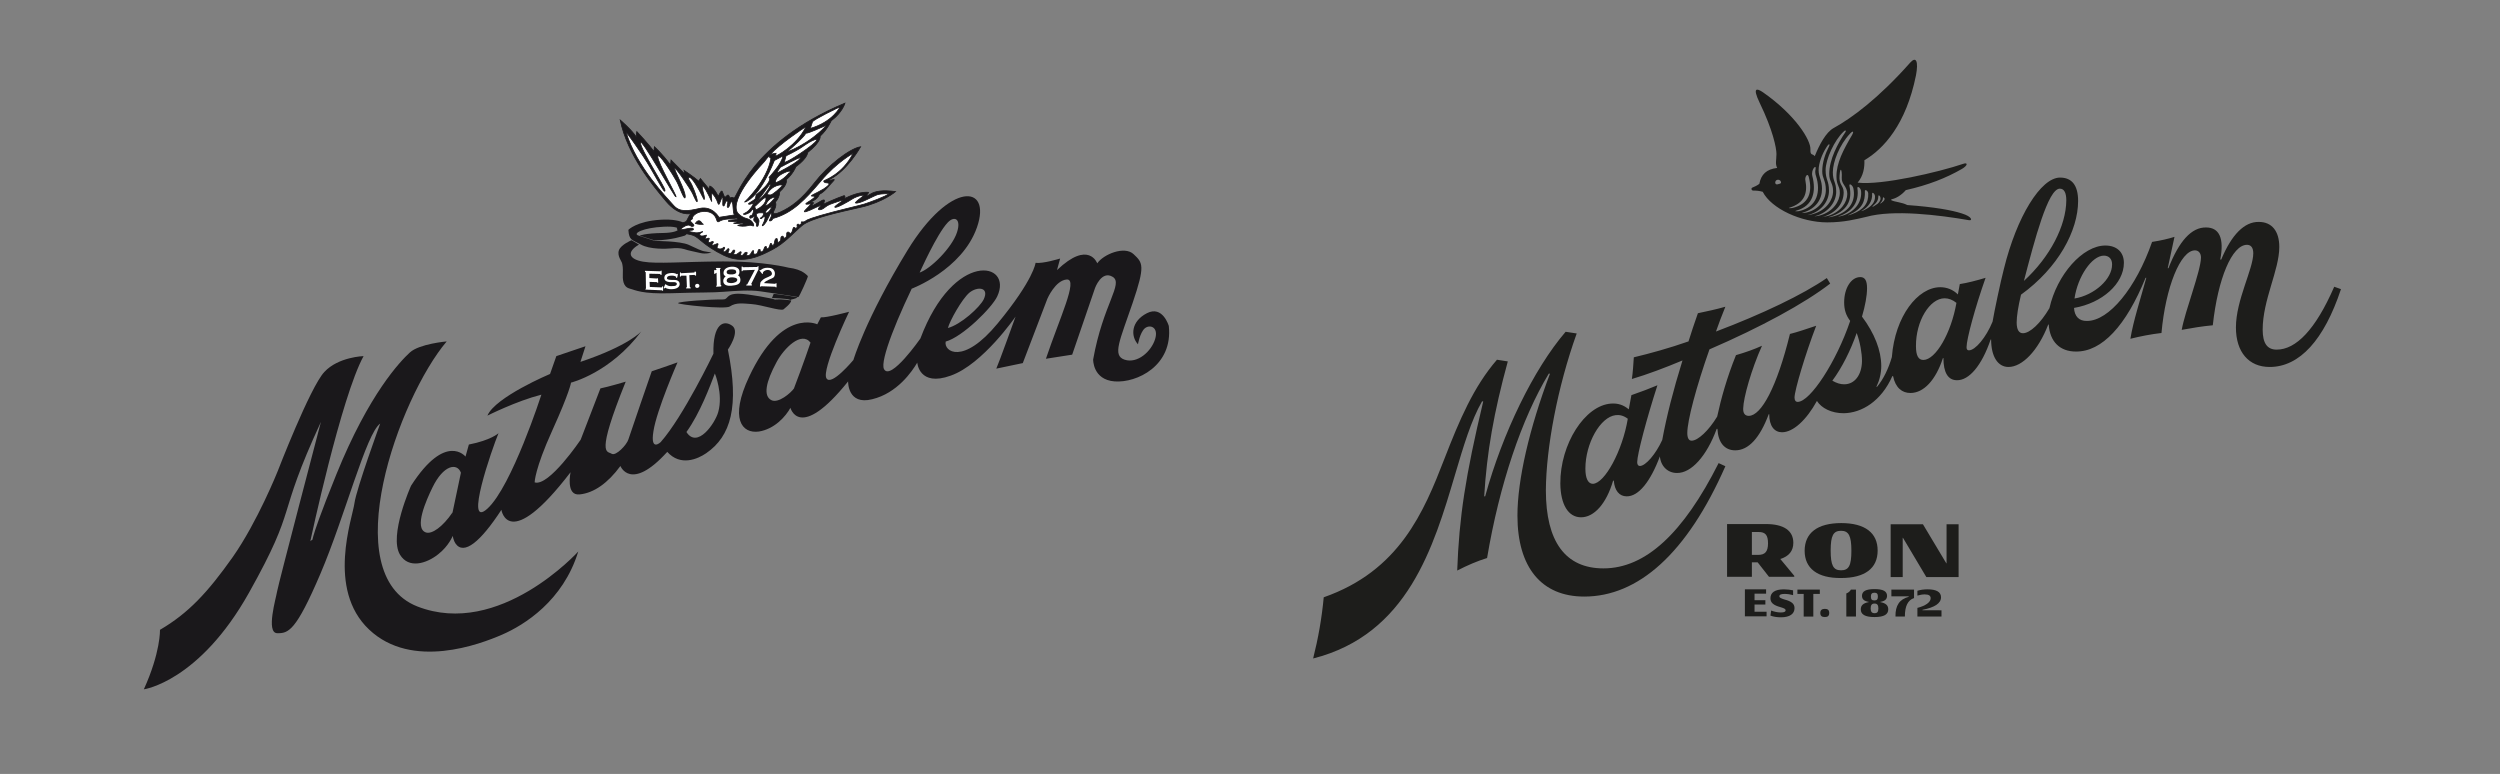 <svg xmlns="http://www.w3.org/2000/svg" xmlns:xlink="http://www.w3.org/1999/xlink" id="Capa_1" x="0px" y="0px" viewBox="0 0 1037.6 321.2" style="enable-background:new 0 0 1037.6 321.2;" xml:space="preserve"><rect x="0" y="0" width="1037.6" height="321.2" fill="#808080" stroke="none"/><style type="text/css">	.st0{fill:#FBED21;}	.st1{fill:#FFFFFF;}	.st2{fill:#FCEE21;}	.st3{fill:#E63B28;}	.st4{fill:#E73B28;}	.st5{fill:#00293F;}	.st6{fill:#E5302B;}	.st7{fill:#002D41;}	.st8{fill:none;stroke:#E63B28;stroke-miterlimit:10;}	.st9{opacity:5.000000e-02;}	.st10{fill:none;stroke:#FBED21;stroke-width:27;stroke-miterlimit:10;}	.st11{clip-path:url(#SVGID_2_);}	.st12{clip-path:url(#SVGID_4_);}	.st13{clip-path:url(#SVGID_6_);}	.st14{clip-path:url(#SVGID_8_);}	.st15{clip-path:url(#SVGID_10_);}	.st16{clip-path:url(#SVGID_12_);}	.st17{clip-path:url(#SVGID_14_);}	.st18{clip-path:url(#SVGID_16_);fill:#E5302B;}	.st19{clip-path:url(#SVGID_16_);fill:#FFFFFF;}	.st20{clip-path:url(#SVGID_18_);}	.st21{clip-path:url(#SVGID_20_);}	.st22{clip-path:url(#SVGID_22_);}	.st23{clip-path:url(#SVGID_24_);}	.st24{clip-path:url(#SVGID_26_);fill:#E5302B;}	.st25{clip-path:url(#SVGID_26_);fill:#FFFFFF;}	.st26{clip-path:url(#SVGID_28_);}	.st27{clip-path:url(#SVGID_30_);}	.st28{clip-path:url(#SVGID_32_);fill:#E5302B;}	.st29{clip-path:url(#SVGID_32_);fill:#FFFFFF;}	.st30{fill:none;}	.st31{fill:none;stroke:#FFFFFF;stroke-width:40;stroke-miterlimit:10;}	.st32{clip-path:url(#SVGID_34_);}	.st33{clip-path:url(#SVGID_36_);}	.st34{clip-path:url(#SVGID_38_);}	.st35{clip-path:url(#SVGID_40_);fill:#E5302B;}	.st36{clip-path:url(#SVGID_40_);fill:#FFFFFF;}	.st37{fill:#FAB82C;}	.st38{fill:#F28E2D;}	.st39{opacity:0.5;}	.st40{fill:#F38F2D;}	.st41{fill:none;stroke:#00293F;stroke-width:6;stroke-miterlimit:10;}	.st42{clip-path:url(#SVGID_42_);}	.st43{clip-path:url(#SVGID_44_);}	.st44{clip-path:url(#SVGID_46_);}	.st45{clip-path:url(#SVGID_48_);fill:#E5302B;}	.st46{clip-path:url(#SVGID_48_);fill:#FFFFFF;}	.st47{fill:none;stroke:#E73B28;stroke-width:6;stroke-miterlimit:10;}	.st48{clip-path:url(#SVGID_50_);fill:#E5302B;}	.st49{fill:#F6F6F6;}	.st50{fill:#1D1D1B;}	.st51{fill:#00293F;stroke:#00293F;stroke-width:0.633;stroke-miterlimit:10;}	.st52{fill:#F5F5F5;}	.st53{opacity:0.1;}	.st54{fill:#191914;}	.st55{fill:#1A181B;}	.st56{fill:#1A181B;stroke:#1A181B;stroke-width:0.325;}	.st57{fill:#FFFFFF;stroke:#1A181B;stroke-width:0.325;}	.st58{fill-rule:evenodd;clip-rule:evenodd;}	.st59{fill-rule:evenodd;clip-rule:evenodd;fill:none;}	.st60{clip-path:url(#SVGID_54_);}	.st61{fill:none;stroke:#1A181B;stroke-width:1.683;}	.st62{fill:none;stroke:#1A181B;stroke-width:1.873;}	.st63{fill:none;stroke:#1A181B;stroke-width:2.064;}	.st64{fill:none;stroke:#1A181B;stroke-width:2.254;}	.st65{fill:none;stroke:#1A181B;stroke-width:2.445;}	.st66{fill:none;stroke:#1A181B;stroke-width:2.635;}	.st67{fill:none;stroke:#1A181B;stroke-width:2.826;}	.st68{fill:none;stroke:#1A181B;stroke-width:3.017;}	.st69{fill:none;stroke:#1A181B;stroke-width:3.207;}	.st70{fill:none;stroke:#1A181B;stroke-width:3.398;}	.st71{fill:none;stroke:#1A181B;stroke-width:3.588;}	.st72{fill:none;stroke:#1A181B;stroke-width:3.779;}	.st73{fill:none;stroke:#1A181B;stroke-width:3.97;}	.st74{fill:none;stroke:#1A181B;stroke-width:4.16;}	.st75{clip-path:url(#SVGID_56_);}	.st76{fill:none;stroke:#1A181B;stroke-width:1.677;}	.st77{fill:none;stroke:#1A181B;stroke-width:1.867;}	.st78{fill:none;stroke:#1A181B;stroke-width:2.057;}	.st79{fill:none;stroke:#1A181B;stroke-width:2.247;}	.st80{fill:none;stroke:#1A181B;stroke-width:2.437;}	.st81{fill:none;stroke:#1A181B;stroke-width:2.627;}	.st82{fill:none;stroke:#1A181B;stroke-width:2.817;}	.st83{fill:none;stroke:#1A181B;stroke-width:3.006;}	.st84{fill:none;stroke:#1A181B;stroke-width:3.196;}	.st85{fill:none;stroke:#1A181B;stroke-width:3.386;}	.st86{fill:none;stroke:#1A181B;stroke-width:3.576;}	.st87{fill:none;stroke:#1A181B;stroke-width:3.766;}	.st88{fill:none;stroke:#1A181B;stroke-width:3.956;}	.st89{fill:none;stroke:#1A181B;stroke-width:4.146;}	.st90{clip-path:url(#SVGID_58_);fill:#FFFFFF;}	.st91{clip-path:url(#SVGID_60_);fill:#FFFFFF;}	.st92{clip-path:url(#SVGID_62_);fill:#FFFFFF;}	.st93{clip-path:url(#SVGID_64_);}	.st94{fill:none;stroke:#1A181B;stroke-width:1.822;}	.st95{fill:none;stroke:#1A181B;stroke-width:2.028;}	.st96{fill:none;stroke:#1A181B;stroke-width:2.234;}	.st97{fill:none;stroke:#1A181B;stroke-width:2.441;}	.st98{fill:none;stroke:#1A181B;stroke-width:2.647;}	.st99{fill:none;stroke:#1A181B;stroke-width:2.853;}	.st100{fill:none;stroke:#1A181B;stroke-width:3.06;}	.st101{fill:none;stroke:#1A181B;stroke-width:3.266;}	.st102{fill:none;stroke:#1A181B;stroke-width:3.473;}	.st103{fill:none;stroke:#1A181B;stroke-width:3.679;}	.st104{fill:none;stroke:#1A181B;stroke-width:3.885;}	.st105{fill:none;stroke:#1A181B;stroke-width:4.092;}	.st106{fill:none;stroke:#1A181B;stroke-width:4.298;}	.st107{fill:none;stroke:#1A181B;stroke-width:4.504;}	.st108{fill:#575756;}	.st109{fill:#D9D9D9;}	.st110{fill:#9C9B9B;}</style><g>	<g>		<path class="st55" d="M66.4,261.4c0,0,0.3,9.3-6.7,24.7c0,0,23-3.2,43.7-40.2c20.7-37,10.7-29.5,29.8-70.8   c0,0-17.8,67.8-18.2,70.4c-0.4,2.6-4.7,17.1,0,17.3c4.7,0.1,7.8-0.8,18-24.7c10.2-23.9,19-58.3,24.8-62.3c0,0-9.9,27.1-10.7,33.1   c-0.8,6.1-11.7,35.6,6.1,52.4c17.8,16.8,46,6.1,55.2,2.1c9.2-4,25.3-14,31.6-34.5c0,0-32.7,36.1-66.8,22.8   c-34-13.4-7.7-86.5,12.2-110c0,0-11.4,1-15.3,4.6c-3.9,3.6-16.9,17-30.5,50.6c-13.6,33.6-8.3,25.5-10.8,27.7   c0,0,12.8-59.9,22.1-76.8c0,0-10.5,0.3-16.3,6.6c-5.9,6.3-19.4,41.3-19.4,41.3s-8.3,20.8-18.6,35.5   C86.2,245.9,78.2,254.5,66.4,261.4z"></path>		<path class="st55" d="M315,179.1c6.3-1,11.1-6.1,13.2-10.1c0,0,1.5-8,1.5-8c-1.5,2.2-6.7,6.5-9.5,5.1c-3.5-1.7-2.4-7.5,2.1-15.8   c3.1-5.8,10.3-13,14.1-8.1c0,0.1-3.2,9.4-6.8,18.8c0,0.1-1.5,8.1-1.6,8.1c0,0,3.6,14.6,24-10.8c0,0-0.3,10,10,7.4   c10.4-2.5,16.6-11.6,18.7-15.2c0,0,0.7,10.2,13.9,5.4c13.3-4.7,26.9-24.5,26.9-24.5s-7,19.5-8,21.6l11-2.3l10.2-26.7   c0,0,3.3-7.7,8.1-8c4.8-0.2-3.1,16.2-8.7,32.9l10.9-1.7l9.5-27.7c0,0,2.7-7.4,7.3-4.6c4.6,2.8-4,11.4-8.1,34.3   c0,0-0.2,8.4,8.9,9.1c9.2,0.7,24.3-6.5,22.5-23c0,0-2.5-8.7-9.1-5.3c-6.6,3.4-6.8,9.5-3.7,12.9c0,0,0.8-4.8,2.8-6.6   c2.1-1.8,5.9-0.6,4.3,4.5c-1.6,5.1-7.3,10.2-12.6,8.5c-5.3-1.7-2-8,3.3-23.6c5.3-15.6,4.2-16.6,0.4-20.2   c-3.8-3.6-12.6,0.1-15.1,3.8c0,0-3.5-9.8-16.7,2.8l1.3-4.8c0,0-7.1,2.2-10.2,1.8c0,0-0.7,6.9-15.7,25.1   c-14.5,17.6-22.5,11.6-21.6,7.6c0,0,0.9-5.5,0.9-5.6c0.8-3.1,5.8-12,8.9-14.7c3.3-2.7,8.4-2.4,6,2.7c-1.5,3.2-9.5,10.6-15.1,12   c0,0-0.9,5.6-0.8,5.6c7.1-1.9,19.4-14.2,21.5-18.8c6.7-14.4-18.1-19.3-31.9,17.5c0,0-12.4,17.8-15.1,12.7   c-1.8-3.4,5.6-21.9,14.9-40.3c0.1-0.1,7-15.8,11.6-20.6c2.8-2.9,5.6-1.4,3.8,4.1c-2,6.3-11,15.3-15.7,16.8c0,0-3.3,6.7-3.3,6.7   c0,0,21.1-7.8,27.3-25.6c6.2-17.9-11.2-19.2-28.8,9.5c-17.6,28.8-22.5,45.6-22.5,45.6s-9.2,11.1-11.2,7.6   c-2.1-3.5,9.4-27.6,9.4-27.6s-9.7,2.6-11.7,2.3l-1.5,2.9c0,0-14.8-7.1-28.3,21.8C302.7,173.8,307.9,180.1,315,179.1z"></path>		<path class="st55" d="M206.9,179.8c0,0-3.1,2.9-12.3,4.7l-1.4,5c0,0-8.2-10.3-22.6,12.1c0,0-9.3,20.7-4.6,28.6   c3.6,6,11,3.7,15.8-0.1c4.5-3.5,6.1-7.7,6.1-7.7c-0.8-3.9-0.1-9.7-0.1-9.7c-4,5.9-8.5,9.1-11,8.3c-5.1-1.7,0.1-13.4,2.7-18.7   c4.5-9.3,10.2-10.4,11.8-6.1c0,0-3.5,16.5-3.5,16.6c-0.7,6.4-0.1,10.7,1.2,12.7c3.5,5.2,10.5-0.7,19.1-13.9   c0,0,2.8,18.2,28.7-15.6c0,0-2.1,9.9,3.8,9.2c5.9-0.6,11.7-4.7,16.9-11.8c0,0,4.2,10.8,19.2-5.6c2.7-2.9,5.7-5,8.2-8.5   c5.7-7.9,9.8-19.1,11.8-24.3c0,0,3.5,8.5,1.4,16c-1.3,4.7-8.7,15.4-13.2,8.3c0,0-8.1,8.2-8,8.2c5.5,6.2,12.7,3,16.2,0.6   c10.3-7.1,13.8-19.4,9-43c0,0,5.2-7.4,1.8-9.9c-3.4-2.5-8.1-1.1-7.8,11.6c0,0-12.5,26.1-21.9,36.7c0,0-4.4,4.2-3-4.5   c1.3-8.7,10-28.6,10-28.6s-7.9,2.8-10.7,3.7c0,0-9.1,26.3-9.7,28.3c-0.6,2.1-5.2,7.1-7,5.9c-1.8-1.2-6.7,1.3,5.9-29.9   c0,0-7.4,2.2-10.5,2.8l-8.2,21.3c0,0-13.2,19.6-19.1,17.7c0,0,0-5.4,7.3-21.5c7.3-16.1,7.8-19.9,7.8-19.9s16.3-4,29.2-21.3   c0,0-5,5.9-25.3,12.7l2.1-6.5l-12.1,4.1l-2.6,7.4c0,0-22.8,9.6-26,17.3c0,0,12.1-6.1,22.4-8.7c0,0-12.3,38.1-22.4,47.3   C192.5,220,204.2,186.3,206.9,179.8z"></path>	</g>	<g>		<g>			<path class="st55" d="M331,123.4c0,0-7.6-1.4-9.9-1.4l-0.7,1.7c0,0,6.4,0.2,7.4,0.7c1,0.5,0.3,0,0.3,0S330.6,123.9,331,123.4z"></path>			<g>				<path class="st55" d="M295.3,104.8c0,0-2.3,0.8-4.7,0.2c-2.5-0.6-4.9-1-6.6-1.6c-1.7-0.5-3.6-0.5-5.5-0.3     c-1.9,0.2-8.8,0.5-12.5-1.6c-3.8-2.1-4.9-1.7-5.2-6.1c0,0,3.4-3.6,13.4-4.2c10.1-0.6,12.2,3.1,12.1,3.5     c-0.1,0.4-1.2,2.8-2.1,3.1c-0.9,0.2-5,1.8-12.5,2l-6.2-2c0,0,2.1-1,9.7-1.1c7.7-0.1,9.1-3,0.3-2.6c-8.7,0.4-13.3,2.9-10.4,3.7     l6.7,2.2c0,0,10.4,0,14,1.6c3.6,1.6,5.2,2.6,7.1,2.8C294.9,104.7,295.3,104.8,295.3,104.8z"></path>				<path class="st55" d="M262.1,99.7c0,0-4.3,1.8-5.2,4.1c-0.9,2.4,1.2,4.7,1.3,5.5c0.2,0.8,0.4,1.9,0.3,4.2     c-0.1,2.3,0,5.4,2.6,6.2c2.6,0.7,5.3,2.4,17.5,2c12.2-0.4,16.9-0.2,21.8-0.6c4.9-0.4,10.9-0.8,15.1-0.2     c4.3,0.6,15.4,2.3,15.8,2.4c0.4,0.1,4.2-8.5,4-8.7c-0.3-0.2-2-2.8-8-3.5c0,0-10.3-2.7-27.2-2.6c-16.8,0.1-27.4,1.1-33.2,0.1     c-5.8-1-7.1-3.9-1.7-7.1L262.1,99.7z"></path>				<path class="st55" d="M328.4,124.7c0,0-3.7-0.6-6-0.4c-1.2,0.1-1.4-0.2-1.4-0.2s-10.2-2.2-14.6-2.2c-5.6,0.1-3.7,2.5-6.7,2.4     c-4.7-0.1-18,0.8-18.3,1.5c-0.2,0.6,19.7,2.7,21.5,1.4c2.7-1.8,5.7-1.2,9-1c4.4,0.3,11.9,3,13.3,2.2     C325.2,128.3,328.3,126.1,328.4,124.7z"></path>			</g>			<g>				<path class="st56" d="M286.8,88.6c0,0-4.8,1.5-10.3-5c-5.5-6.6-16-19-19.1-33.8c0,0,4.8,4.1,6.7,7.1c0,0,0-1.5,0.2-2.3     c0,0,5.2,5.5,7.1,8.3l0.2-2c0,0,3,2.6,6.7,7.6l0.2-2.1c0,0,4.1,4.1,5.8,5.9l-0.4-1.6c0,0,3.9,2.6,6.1,4.5l0.7-1.1     c0,0,3.1,3.9,3.7,4.4l0.2-1.3c0,0,1.7,0.5,3.5,4.3c0,0,1.1-2.4,1.5-2.2c0.4,0.2,0.9,2.8,1.4,2.5c0.5-0.2,0.9-1.1,1.3-0.8     c0.4,0.3,0.6,1.3,0.6,1.3s0.6-0.8,1.7-0.1c1.1,0.7,6.6-22.8,46.1-39.4c0,0-1.1,3.9-5.7,7.3c0,0-1.5,3.5-4.6,6.4     c0,0,0.6,2.2-5.2,6.8c0,0,0.1,2.2-4.9,5.9c0,0-1,2.8-4,5.4c0,0,0.9,1.7-2.7,5c0,0,0.1,2.2-1.8,4.3c0,0,0.7,0.9-0.4,3.2     c0,0-1.9,2.9,2.5,0.9c4.4-2,8.7-5.1,14.2-12.2c5.5-7.1,14.6-14.2,19.1-14.9c0,0-5.6,10-12.8,13.5c0,0-1,0.8,1.7,0.1     c0,0,0.5-0.1-0.3,0.7c-0.9,0.8-3.5,4.5-5.7,5.4c0,0-0.6,1.7-2.4,2.6c-1.8,0.9-0.6,0.8-0.1,0.9c0.6,0-3.7,3.4,3.2-0.7     c0,0,2.5-1.6,0.8,1.4c0,0,5.7-2.6,8.7-3.6c0,0,0.6-0.1,0.3,1.2c0,0,5.2-2.9,9.8-2.6c0,0,0.4,0-0.8,1.3c0,0-0.4,0.8,1.6-0.5     c2.1-1.3,5-1.8,10.5-1.1c0,0-5.1,4.4-14.4,6.5s-20.7,4.6-24.3,7.5c-3.6,3-7.2,7.3-12.3,10c-5.1,2.7-12.3,6.4-20.4,2.4     c-8.2-4-10-7.2-12.5-8.2c-2.5-0.9-6-0.6-6.7-2.9c0,0,1-1.9,3.5-2.8C285.1,92,285.6,89.9,286.8,88.6z"></path>				<g>					<path class="st57" d="M306.3,90.7c0,0-0.4-0.3-1.5,0c-1.2,0.3-4.5-0.1-6.5,1.3c0,0-0.4,0.3-0.7-0.3c-0.3-0.7-0.7-3.5-4.4-3.9      c-3.7-0.4-5.9,1.9-5.8,2.7c0.1,0.8-1.5,0.7-0.6,1.6c0.9,0.9,1.6,1.5,0.9,1.8c-0.7,0.2-0.8,0-1.5-0.4c-0.8-0.4-3,0.7-3.6,1.6      c-0.7,0.9,4.5-1,5.1-0.2c0.7,0.8-1.6,0.7-1.6,0.7s-0.2,0.6,0.9,0.7c1.2,0.1,1.9,0.8,4.6-0.2c0,0,0.3,0.1-0.6,0.5      c-0.9,0.4-1.1,2.1,2.1,1c0,0,0.4-0.3-0.3,1c-0.7,1.3,1.1,0,1.5,0.3c0.4,0.3-0.7,1-0.2,1.6c0.4,0.6,1.5-0.6,1.9-0.2      c0.4,0.4-0.9,1-0.4,1.4c0.5,0.4,2.1-0.9,2.4-0.5c0.3,0.4-1.3,1.9,0.5,2.1c1.8,0.2,1.7-1.1,2.2-0.6c0.5,0.5-1.2,1.5-0.3,1.8      c0.9,0.3,1.6-1.8,2.1-1.2c0.5,0.6-1.1,1.7,0.2,1.9c1.3,0.2,1.2-1.7,2.1-1.4c0.8,0.4-1.1,1.8,0.2,1.9c1.3,0,1.9-1.4,2.5-1.2      c0.5,0.2-0.7,1.5,0.3,1.5c0.9,0.1,1-1.4,2-1.3c1,0.1-0.7,1.4,0.6,1.4c1.3,0,1.6-2.1,2.2-2.1c0.6,0-0.5,1.6,0.9,1.5      c1.4-0.1,0.8-1.8,1.6-2c0.9-0.2-0.1,1.3,1,1c1.1-0.3,0.9-1.9,1.6-2.2c0.7-0.3,0.2,1.3,1,0.9c0.8-0.4,0.8-2,1.2-2.2      c0.4-0.2,0.6,1.6,1.2,0.6c0.6-1,0.2-2.2,1.1-2.6c0.8-0.4,0.1,2.3,1.2,1.4c1.2-0.9,0.2-1.7,1.1-2.3c0.8-0.6,0.7,1.5,1.6,0.5      c0.9-1,0-1.7,0.7-2.2c0.7-0.5,0.9,0.9,1.6,0.3c0.6-0.6,0.6-2,1-2.3c0.4-0.3,0.6,0.7,1.2,0.2c0.7-0.5-0.2-1.1,0.4-1.5      c0.7-0.4,0.5,0.7,1.2,0.1c0.7-0.5,0.2-1,0.4-1.1c0.2-0.1,0.9,0.2,1.5-0.2c0.7-0.4,0.1-0.6,6.5-2.5c6.5-1.9,16.2-4.1,18.1-4.7      c1.9-0.6,9.4-3.3,10.2-4.3c0,0-3-0.1-4.7,0.4c-1.7,0.5-7.7,4.1-9.2,3.4c0,0,0.1-0.5,2.6-2.3c2.5-1.8-2.3-0.4-3.9,0.7      c-1.7,1.1-6.6,3.9-7.2,3.4c-0.6-0.4,5.8-3.9,2-2.6c-3.8,1.3-4.7,1.5-6.2,2.7c-1.4,1.2-2.9,1.2-2.6,0.5c0.3-0.7,2.5-2.3-1.1-0.5      c-3.6,1.8-5.2,2.2-4.7,1.5c0.5-0.7,2-2,2.3-2.5c0.4-0.5,0.6-0.7-0.6-0.4c-1.2,0.2-1.7,0-0.3-0.8c1.4-0.9,4.2-2.6,2.1-2.5      c-2.1,0.1,1.4-1.1,4.5-3c3-2,2.4-2.4,1.4-2.5c-1,0-1.5-0.4-1.4-0.8c0.1-0.3,7.7-2.5,12.2-11.5c0,0-6.7,3.6-13.3,11.4      c-6.6,7.8-11.9,13.5-20.1,15.7c0,0-0.1,0.9-1.1,1c-1,0,0.9-1.4,0.6-3c-0.3-1.6-1.8,4.1-3.7,5c0,0-0.4,0.2,0.2-0.8      c0.6-1,1.4-3.6,0.2-2.9c-1.2,0.7-0.3,0.8-1.2,0.7c-0.8-0.2,1.1-0.2,1.3-2.3c0,0-3.3-0.5-3.1,0.8c0.2,1.3,1.2,1.5,1.1,2.7      c-0.2,1.2-0.3,2.3-0.9,2c-0.5-0.3,0.2-0.5-0.3-1.4c-0.5-0.9-1.3-0.6-0.8-2.1c0.5-1.6-1.6,1-1.8-0.1c-0.2-1.1,0.8-0.7,1.1-1.2      c0.2-0.6,0.7-1.6,0.2-2.1c-0.6-0.5-0.2,0.4-1.4,1.2c-1.1,0.7-2.4,1-2.5,0.7c-0.2-0.3,1-0.3,2.4-1.8c1.4-1.5,1.7-2.6,1.7-2.6      s2-0.9,4.1-3.2c2.1-2.4,3.1-4.2,3-4.9c-0.1-0.7-2.9,4-4.7,6c-1.8,2-4.1,2.6-4.4,2.3c-0.4-0.4,2.8-1.6,2.9-2.5      c0.2-0.9,0.2-1.3,0.2-1.3s3.5-2.7,4.9-4.8c1.4-2.1,0.5-2.5,0.5-2.5s5.3-5.6,5.8-8.9l-3.6,1.9c0,0-5.9,15.4-12.4,17.3      c0,0,9.5-8.9,11-18.3c0,0-0.4,0.1-0.7-0.6c-0.2-0.6-1.2,1.1-2,2c-0.8,0.9-14.7,15.3-11.2,21.3c0,0,1.4,1.8,3.8,2.4      c2.4,0.6,3.1,2.6,2.9,3c-0.2,0.4-0.8-0.5-2.1-0.1c-1.3,0.4-3.9,0.4-4.5-0.1c0,0,2.5-0.7,3.3-0.7c0.8,0-1-0.4-2.3-0.1      c-1.4,0.3-2.8,0-2.8-0.1c0-0.1,1.9-0.1,1.4-0.5c-0.4-0.4-3.6,0.2-3.5-0.4C302.3,91.2,305.8,91.4,306.3,90.7z"></path>					<path class="st57" d="M313.2,85.7l0.5,1.4c0,0,3.8-1.5,4.2-4.3C318.3,80,313.6,85.8,313.2,85.7z"></path>					<path class="st57" d="M317.8,88.4c0,0-0.2-0.6,0.3-1.1c0.4-0.6,1.2-1.1,2.4-1.7C320.5,85.6,319.2,88.7,317.8,88.4z"></path>					<path class="st57" d="M320.5,82.1c0.7-0.3,2-0.8,0,1.3c-1.9,2.1-2.8,2-2.8,2S318.3,82.9,320.5,82.1z"></path>					<path class="st57" d="M318.3,80.7c0,0,0.8,0.3,1.6,0.2c0.9-0.1,4.5-3.3,4.8-3.9C325,76.4,320.4,76.5,318.3,80.7z"></path>					<path class="st57" d="M321.8,75.9c0,0-0.3-2.1,2.7-3.7c3-1.6,3.5-1.1,3.5-1.1S325.7,74.6,321.8,75.9z"></path>					<path class="st57" d="M322.8,71.7c0,0-0.7,0,1.1-2.3c0,0,7.9-4.3,8.2-3.9C332.5,66,329.4,68.3,322.8,71.7z"></path>					<path class="st57" d="M325.5,67.4c0,0,0.6-2.2,0.7-2.6c0.2-0.4,3.7-1.6,8-4.7c4.3-3,8-3.5,0.4,1.9      C327,67.4,325.5,67.4,325.5,67.4z"></path>					<path class="st57" d="M326.3,63.2c0,0,8.9-2.9,16.4-10.8c0,0,0.2-0.4-0.5-0.1c-0.7,0.3-6.7,3.1-7.7,3c0,0-0.4,0.4-0.5,0.7      C333.8,56.4,329.3,61,326.3,63.2z"></path>					<path class="st57" d="M319.8,64c-0.2,0.2,1.7-0.4,2.3-0.4c0,0-0.2,0.9-0.1,1.1c0.2,0.2,8.6-4.3,12.3-11.7c0,0-0.4-0.1-0.5,0      C333.6,53.1,323.4,59.9,319.8,64z"></path>					<path class="st57" d="M336.3,53.3c0,0,0.5-1.6,0.9-2.7c0.4-1,10.8-6,11.3-6.2C349,44.2,345.5,50.7,336.3,53.3z"></path>					<path class="st57" d="M304.8,89.2l-6.4,1c0,0-2.7-4.9-8-3.7c-5.2,1.2-8.4,1.6-10.9-1.3c-2.5-2.9-15.4-15.9-19.7-30.5      c0,0,5.9,7.6,10.4,15.4c4.5,7.8,5.8,10.3,5.8,8.9c0-1.4-10.2-17-10.2-19.8c0-2.8,14.4,23,14.8,22.6c0.4-0.4-7.7-14.4-7.6-16.8      c0.1-2.4,6.4,7.6,7.8,10.2c1.4,2.6,3.5,8.9,3.6,6.4c0.1-2.5-4.5-10.7-4.4-11.7c0.1-1.1,6.7,8.7,7.5,10.5c0.8,1.8,1.9,4.2,1.9,3      c0-1.2-2-6.7-3.2-8.3c-1.2-1.6,0-4.6,6,7.7c0,0,0.4,0.1,0-1.7c-0.5-1.9-1.3-5-0.1-3.5c1.2,1.4,3.3,6.1,3.3,6.1      s-0.2-3.1-0.1-3.5c0-0.3,1.3,0.9,2.2,2.9c0.8,2,0.7,2.6,1.7-0.1c1-2.8,0.8-0.4,0.8,0.4c0,0.8-0.2,2,0.3,2.1      c0.5,0.1,0.7-2.3,1.5-2.1c0.8,0.2-0.5,2.6,0.3,2.7c0.8,0.1,1-3.2,1.7-2.2C304.5,84.7,304,87.8,304.8,89.2z"></path>				</g>				<path class="st56" d="M288.6,92.7c0,0,1.2,0.6,3.4,0.4c0,0-0.4-0.1-0.6-0.4C291.1,92.4,290.2,90.4,288.6,92.7z"></path>			</g>		</g>		<g>			<path class="st1" d="M267.7,112.4l6.4,0.2c0,0,0.1-0.3,0.3-0.3c0.2,0,0.2,0.2,0.2,0.2v1.4c0,0,0,0.2-0.2,0.2    c-0.2,0-0.4-0.1-0.4-0.4l-4.5-0.1l0,1.8l3.1,0.2c0,0,0-0.1,0.3-0.1c0.3,0,0.2,0.2,0.2,0.2l0.1,1.5c0,0,0,0.1-0.2,0.2    c-0.2,0-0.2-0.1-0.3-0.3l-3.1-0.1l0.1,2.1l4.9,0.2c0,0,0.2,0.1,0.2-0.4c0,0,0.1-0.2,0.3,0c0.1,0.2,0.1-0.1,0.1-0.1v1.7    c0,0,0.1,0.2-0.1,0.2c-0.2,0-0.3,0-0.3-0.2l-6.9-0.3c0,0-0.1-0.4,0.2-0.4l-0.1-6.8c0,0-0.2-0.1-0.3-0.2    C267.6,112.4,267.7,112.4,267.7,112.4z"></path>			<path class="st1" d="M276.3,118c-0.2-0.1-0.2,0.1-0.3,0.2l-0.5,1.2c0,0-0.1,0.2,0,0.3c0.2,0.1,0.3,0,0.4-0.1    c0.1-0.1,0.1-0.1,0.1-0.1l0.1-0.1c0,0,0.9,0.8,3.2,0.6c2.3-0.2,2.8-1.4,2.8-2.1c0-0.8-0.6-1.7-2.1-1.7c-1.5,0-3.2,0-3.2-0.7    c0.1-0.6,0.2-1,1.7-1.1c1.5-0.1,2.1,0.5,2.1,0.5s-0.1,0.2,0.1,0.4c0.1,0.1,0.3,0.1,0.3,0c0.1-0.1,0.2-0.7,0.2-0.7    s0.2-0.8,0.1-0.9c-0.1-0.1-0.3,0-0.3,0c0,0.1-0.1,0.1-0.1,0.1s-0.8-0.6-2.2-0.5c-1.4,0.1-2.4,0.4-2.8,1.2c-0.4,0.8-0.1,1.7,0.3,2    c0.4,0.3,1.2,0.7,2.8,0.6c1.6-0.1,1.9,0.3,1.9,0.7c0.1,0.4-0.4,0.9-1.1,0.9c-0.7,0.1-2,0.1-2.4-0.1c-0.4-0.2-0.9-0.3-1-0.6    C276.4,118,276.5,118.1,276.3,118z"></path>			<path class="st1" d="M282.6,113.4l5.6-0.3c0,0,0-0.4,0.3-0.4c0.3,0,0.4,0.3,0.4,0.3l0,1.1c0,0,0.1,0.3-0.2,0.3    c-0.3,0-0.4-0.3-0.4-0.3l-2.2,0.1l0.2,5c0,0,0.3,0,0.4,0.3c0,0.3-0.3,0.2-0.3,0.2l-1.4,0c0,0-0.3,0.1-0.3-0.2    c0-0.3,0.4-0.2,0.4-0.2l-0.2-4.9l-2.2,0c0,0,0,0.4-0.3,0.4c-0.3,0-0.2-0.3-0.2-0.3l0-1.2c0,0,0-0.3,0.2-0.3    C282.6,113.1,282.6,113.4,282.6,113.4z"></path>			<path class="st1" d="M289.4,117.8c-0.6,0-0.9,0.4-0.9,0.8c0,0.4,0.2,0.9,0.8,0.9c0.6,0,1-0.4,1-0.9    C290.2,118,289.8,117.8,289.4,117.8z"></path>			<path class="st1" d="M296.9,112.2c0,0,0-0.2-0.2-0.2c-0.2,0-0.3,0.3-0.3,0.3l0,1.1c0,0,0,0.3,0.2,0.3c0.3,0,0.4-0.3,0.4-0.3    l0.4-0.2l0.1,5.3c0,0-0.3,0.1-0.3,0.3c0,0.2,0.3,0.2,0.3,0.2l1.6-0.1c0,0,0.3,0,0.3-0.3c0-0.3-0.3-0.3-0.3-0.3l-0.3-6.7    c0,0,0.3,0,0.3-0.2s-0.2-0.2-0.2-0.2l-1.5,0c0,0-0.3,0.1-0.3,0.3c0,0.2,0.3,0.2,0.3,0.2l0,0.2L296.9,112.2z"></path>			<path class="st1" d="M301.2,114.6c0,0-1-0.1-0.9-1.5c0.1-1.4,1.4-2.3,3.3-2.4c1.8-0.1,3.3,0.6,3.3,2c0,0.3,0,1.3-0.7,1.6    c0,0-0.7-1.5-0.7-1.6c0-0.8-1-0.9-2-0.9c-0.9,0-1.9,0.3-1.9,1.1c0,0.9,0.8,1,2,1c0.3,0,2.1,0,2-1.2c0,0,0.7,1.6,0.7,1.6    c0,0-0.3,1.8-0.3,1.8c0-0.9-1.7-1-2.2-1c-1,0-2.2,0.3-2.2,1.4c0,0.9,1.3,1,2.1,1c1.1-0.1,2.3-0.5,2.3-1.4c0,0,0.3-1.8,0.3-1.8    c0.9,0.3,1,1.5,1,1.9c0,1.7-1.3,2.2-3.9,2.4c-2.7,0.2-3.3-1.1-3.2-2.2C300.2,115.5,301.2,114.6,301.2,114.6z"></path>			<path class="st1" d="M308.3,112.2c0,0,0,0.3-0.3,0.4c-0.3,0-0.2-0.3-0.2-0.3l0-1.3c0,0-0.1-0.4,0.2-0.4c0.3,0,0.3,0.3,0.3,0.3    l6.1-0.1c0,0,0-0.4,0.2-0.4c0.2,0,0.2,0.2,0.2,0.2l0,1.2l-3.1,6.2c0,0,0.4-0.1,0.4,0.2c0,0.4-0.2,0.3-0.2,0.3h-1.9    c0,0-0.3,0.1-0.3-0.2c0-0.3,0.4-0.2,0.4-0.2l3.2-6.1L308.3,112.2z"></path>			<path class="st1" d="M316.6,113.2c0,0,0.2,0.2,0,0.4c-0.2,0.2-0.4-0.1-0.4-0.1l-0.8-1c0,0-0.3-0.2-0.1-0.4    c0.2-0.2,0.4,0.1,0.4,0.1s1-1.4,3.8-1c2.7,0.4,2.3,3.3,1.6,3.9c-0.8,0.7-3.3,1.2-4,2.4l4.7,0.3c0,0,0.1-0.3,0.3-0.3    c0.2,0,0.2,0.3,0.2,0.3l0,1.2c0,0,0,0.3-0.2,0.3c-0.2,0-0.3-0.3-0.3-0.3l-5.9-0.2c0,0,0,0.2-0.3,0.2c-0.2-0.1-0.2-0.3-0.2-0.3    l0.2-1.4c0,0,0.5-1.1,2.2-1.9c1.7-0.8,3.1-1,2.4-2.5C319.4,111.4,317,112.1,316.6,113.2z"></path>		</g>	</g></g><g>	<g>		<path class="st50" d="M549.4,247.9c31.4-11,41.5-35.3,50.1-57.5c6.2-16,12.1-29.9,21.8-41.1l4.5,0.7c-5.8,21.2-8.7,37.7-9.8,56   h0.4c7.2-26.2,20.1-52.8,33.4-68.3l4.6,0.7c-8,22.3-12.7,47.5-12.8,65.1c0,21.3,8.1,32.4,23.9,32.4c17.4,0,33.1-14.5,47.8-43.7   l2.8,1.3c-16,36.4-36.3,54.1-58.6,54.1c-17.7,0-27.7-12.1-27.7-33.6c0-14.8,4.9-36.1,13.5-58.9h-0.5   c-11.2,18.5-20.5,46.1-25.6,76.5c-4.2,1.3-8.1,3-12.4,5.2c0.8-22.1,3.4-39.2,10.8-70.2h-0.5c-4.5,7.8-7.7,18.6-11.2,30.4   c-8.9,30-19.6,66.3-58.9,76.3C547.1,265,548.6,256.6,549.4,247.9z M656.2,214.7c-5.3,0-8.5-5.3-8.6-14   c-0.1-16.4,10.2-32.5,21.1-33.2c2.8-0.2,5.2,0.6,7.3,2.4l1.1-5.9c4-1.4,7.5-2.7,10.8-4.1c-4.5,13.9-8.4,28.7-8.4,31.9   c0,1,0.4,1.6,1.1,1.6c2.4,0,6.6-4.9,9.3-10.8c1.8-9.8,4.5-20.4,8.4-33c-7.4,3.1-14.6,5.8-21,7.7c0.4-2.8,0.6-5.8,0.8-9   c6.7-1.6,14.7-3.8,22.7-6.6c1.1-3.6,2.4-7.4,3.9-11.7c3.8-0.8,7.6-1.6,11.4-2.7c-1.5,3.7-2.8,7.1-3.9,10.3   c19.3-7.3,36.2-15.4,46-22.2l1.4,2.3c-10.6,8.2-28.8,18.1-50.1,27.3c-5.5,15.6-9.2,29.6-9.2,34.7c0,2.1,0.6,3.2,1.8,3.2   c2.6,0,7.1-4.2,10.6-10c1.6-7.4,4-16.1,7.8-25.5c4.1-1.2,7.5-2.4,10.8-3.9c-4.4,9.8-7.7,21.5-7.8,26c-0.1,2.1,0.8,3.1,2.3,3.1   c5.2,0,11.7-12,17.1-34c2.9-0.7,6.4-1.9,10.9-3.4c-4.4,11.4-9,26.8-9,29.8c0,1.2,0.5,1.8,1.3,1.8c5.2,0,16.1-16.7,21.8-33.6   c-1.8-2.4-2.5-4.7-2.5-7.7c0-5.9,2.9-10.5,6.7-10.5c1.9,0,2.8,1.4,2.8,4.6c0,3.2-0.8,7.4-2.1,11.8c5.2,6.9,8,14.1,8,20.5   c0,3-0.7,5.9-2,8.6l0.2,0.1c2.7-3.2,4.8-7.6,6.2-12.4c1.3-17,10.8-29,20.1-29c2.7,0,5.3,1,7.3,3l0.8-4.3c3.2-0.5,6.7-1.4,10.7-2.6   c-4.3,12.2-7.9,25.4-7.9,28.8c0,0.9,0.3,1.3,1,1.3c2.6,0,7.1-5.3,9.8-11.9c0.6-3.7,3.4-17,4.7-21.9c5.3-21.6,15.3-37.9,23.3-37.9   c4.9,0,7.5,3.2,7.5,9.7c0,12.3-8.2,27.7-23.7,38.9c-1.2,5-1.8,9-1.8,11.5c0,3,0.9,4.5,2.6,4.5c2.9,0,7.3-4.1,11-10.4   c3.1-13.9,13.8-26,23.2-26c4.7,0,7.7,2.7,7.7,7.2c0,8.6-9,16.7-20.7,18.7c0.2,3.5,2.1,5.5,5.4,5.4c9.1,0,20.3-13.6,27-32.8   c3.8-0.6,6.8-1.3,9.3-2.1l-2.8,13l0.3,0c4.4-11.3,9.6-17,15.6-16.9c5.5,0,7.6,4.5,5.9,13.3h0.4c4.3-10.3,9.6-15.7,15.6-15.6   c5.4,0,8.5,3.8,8.5,10.4c0,9.6-6.9,22-6.9,34.3c0,5.7,1.9,8.3,5.8,8.3c8,0,16.1-8.2,23.9-26.1l2.8,1c-7,21.1-17.2,32.3-29.6,32.3   c-8.7,0-14-6.2-14-16.4c0-11.4,7.2-24.2,7.2-30.8c0-2.2-0.9-3.5-2.6-3.5c-6.2,0-12.1,14-14.2,33.4c-4.3,0.4-8.6,1.1-12.9,1.9   c1.4-7.9,7.9-24.3,8-30c0-1.8-1-3-2.5-3c-6,0-12.2,15.3-13.9,34.3c-4.3,0.5-8.5,1.3-12.9,2.4c1.2-7.4,4.2-16.5,6.6-25.3h-0.3   c-8.1,19.9-18.1,30.7-28.9,30.6c-6.7,0-10.8-4.1-11.3-11.2h-0.2c-4.2,10.9-10.8,17.6-16.5,17.6c-4.4,0-7.2-4.3-7.2-11.4h-0.2   c-3.7,10.9-9,17-14,16.9c-3.7,0-5.6-3.2-5.6-9.2h-0.2c-3,9.2-8,14.5-13.5,14.5c-3.4,0-6.2-2.1-7.2-7h-0.3   c-4.6,10.4-12.7,15.3-20.2,15.4c-5.1,0-9.2-2.1-11.1-5.1c-4.4,8-9.9,13-14.5,13c-3.1,0-5.3-2.5-5.3-7.5h-0.2   c-3.7,9.9-8.4,15-13.9,15c-4.4,0-7.1-3.2-7.4-8.9h-0.3c-4.2,11.4-10.6,18.4-16.5,18.3c-3.9,0-6.8-2.9-7.1-7.1H689   c-4,10.8-9,16.9-13.9,16.8c-3,0-5-2.4-5.3-6.5h-0.3C666.7,209.1,661.6,214.7,656.2,214.7L656.2,214.7z M675.6,173.8   c-1.7-1.3-3.4-1.7-5-1.5c-6.4,0.7-12.6,11.7-12.6,22.2c0,4,1.1,6.3,3.1,6.3C666,200.7,673.4,187.1,675.6,173.8z M758.4,92.3   c-10.9,0-23.2-5.7-26.8-12.7c-1.4-0.4-2.6-0.5-3.9-0.5c-0.8,0-1-0.9-0.5-1.2c1-0.4,2.1-0.9,3-1.6c0.7-3.9,3-6.1,7.4-6.6   c-0.9-1.7-0.3-3.4-0.3-5.8c0-2.5-1.5-10-7-21.3c-3.1-6.5-1.1-6,1.4-4.3c13.5,9.4,19.9,19.9,19.7,23.7c-0.1,2.7,0.8,1.6,1.8,2.8   c1.9-4.7,4.6-9.9,7.9-11.7c7.3-4,18.5-12.2,31.7-27.1c2.5-2.8,3.5-0.5,2.4,5.3c-4.1,20.3-13.4,30.5-21.4,35.2   c0.1,3.1-0.4,6.4-2.8,9.3c9.9,1.2,33.8-4.4,43.8-7.8c2-0.7,2,0.6-0.5,2.1c-6.6,3.8-14,6.7-23.3,8.8c-2,2.3-4.3,3.5-5.9,3.8   c-0.2,0-0.2,0.4-0.1,0.4c1.6,0.8,4.3,0.8,6.6,2c11.1,0.8,18.4,2.1,22.7,3.5c4.2,1.3,4.4,3,3,2.8c-12.7-2.2-31.5-4.5-42.7-1.4   C770.3,91,765.3,92.3,758.4,92.3L758.4,92.3z M739.2,75.7c0-0.6-0.6-1.1-1.2-1.1c-0.6,0-1.1,0.3-1.2,1c-0.1,0.6,0.3,1.1,1,0.9   C738.6,76.2,739.2,76.3,739.2,75.7z M750.7,73.4c-0.5-1.9-1.7,0.1-1.4,1.4c1,5.2-0.2,9.4-6.6,11.4c-0.8,0.2,0.3,0.3,1.3,0.1   C750.7,84.7,752.4,79.9,750.7,73.4z M753.7,73c-0.3-0.8-0.4-1.9-0.2-2.6c0.6-2.6-2-0.1-1.3,2.7c1.6,6.2,0.5,12.3-6.6,14.3   c-1.1,0.3-0.1,0.4,1.2,0.2C754.2,85.9,755.8,79.5,753.7,73z M757.8,78.9c0-4.2-1.5-4.7-1.5-7.8c0-3.7,1.3-7.4,2.8-10.3   c0.5-1,0.1-1.6-1.1,0.4c-1.8,2.8-3.2,6.6-3.2,9.4c0,2.9,1.4,4.1,1.4,7.8c0,4.3-2.5,8.2-7.8,9.8c-1.3,0.4,0.4,0.2,1.4,0   C755.1,87,757.8,82.7,757.8,78.9z M752.6,88.8c5.5-1.6,8.2-5.9,8.2-9.5c0-3.4-1.6-3.9-1.6-7.1c0-6,3.5-12.6,6.8-17.5   c0.2-0.3,0.1-1-0.8-0.1c-3.8,3.5-7.5,11.5-7.5,16c0,4.1,1.4,4.3,1.4,8.6c0,4-2.8,8.3-8.2,9.9C749.4,89.4,751.1,89.3,752.6,88.8z    M755.4,89.4c5.4-1.5,8.2-5.9,8.2-9.4c0-2.9-1.4-3-1.4-6.8c0-5.6,2.8-10.9,6.5-17.2c0.7-1.2,0.6-2.1-0.9-0.5   c-4.4,4.7-7.1,11.7-7.1,16c0,4,1.4,3.9,1.4,8.1c0,3.9-2.9,8.4-8.4,10C752.2,89.9,753.9,89.8,755.4,89.4z M758.7,89.6   c5.4-1.6,8-5.8,8-9.1c0-3.3-2.5-3.9-2.3-6.8c0.2-3.1-0.6-5-0.9-0.9c-0.4,4,1.7,4.1,1.7,7c0,4.2-2.6,8.3-8.5,10.2   C755.1,90.3,756.7,90.1,758.7,89.6z M761.3,89.7c6.7-1.9,9-6.7,7.9-11.6c-0.3-1.3-1.9-2.3-1.6-0.9c1.3,6-0.9,10.5-8.2,12.8   C758.1,90.3,759.6,90.2,761.3,89.7z M765.4,159.5c4.4,0,7.3-3.9,7.4-9.6c0-3.4-0.8-7.9-2.2-11.7c-2.5,7.2-6.1,14.4-10.1,19.8   C762.2,159,763.8,159.5,765.4,159.5L765.4,159.5z M765.1,89.4c5.2-1.8,7.8-6,7.3-10.2c-0.2-1.4-1.7-2.2-1.5-1   c0.8,5.4-1.9,9.5-7.5,11.5C762,90.2,763.9,89.8,765.1,89.4z M768.6,88.9c4.9-1.8,7-4.6,6.8-8.6c-0.1-1.3-1.5-1.8-1.4-1   c0.2,4.4-1.2,7.5-6.5,9.8C766.3,89.6,767.2,89.4,768.6,88.9z M773.9,87.1c2.8-1.4,4.4-3.1,4.3-5.6c0-1.1-1.3-2.1-1.2-1   c0.2,3-1.6,5.4-4,6.8C771.8,87.9,773.2,87.5,773.9,87.1z M778.5,85.1c1.3-0.7,2-1.8,2-2.7c0-1.1-0.9-1.7-0.9-1   c0,1.4-0.5,2.6-2.1,3.9C776.5,86.3,777.5,85.8,778.5,85.1z M780.9,84.2c0.5-0.4,1.2-0.9,1.3-1.6c0-0.5-0.7-1-0.7-0.5   c0,0.8-0.4,1.5-0.9,2C780,84.8,780.5,84.5,780.9,84.2z M812,125.7c-1.6-1.3-3.3-1.9-4.9-1.9c-6.2,0-12,9.5-11.9,19.9   c0,3.9,1,5.7,3.1,5.7C803.4,149.3,809.8,138.3,812,125.7z M857.6,83.2c0-3.2-0.9-4.9-2.7-4.9c-4.9,0-10.4,21.1-14.9,38.3   C850.9,106.6,857.5,93.7,857.6,83.2z M876.6,109.7c0-2.2-1.3-3.6-3.4-3.6c-5,0-10.9,8.7-12.2,17.8   C869.3,122.5,876.7,115.8,876.6,109.7z"></path>	</g>	<g>		<g>			<path class="st50" d="M733.2,254v1.8h-9v-11.2h8.8v1.8h-4.8v2.7h4.5v1.8h-4.5v3H733.2z"></path>			<path class="st50" d="M735.1,253.4c1.3,0.5,2.7,0.8,4,0.8c1.4,0,2-0.3,2-0.9c0-0.5-0.4-0.8-2.1-1.3c-3-0.8-4.2-1.9-4.2-3.7    c0-2.4,1.9-3.7,5.6-3.7c1.3,0,2.7,0.2,3.8,0.4l0,2c-1.1-0.3-2.3-0.5-3.5-0.5c-1.5,0-2.2,0.3-2.2,1c0,0.5,0.5,0.8,2.1,1.3    c3,0.8,4.2,1.8,4.2,3.6c0,2.4-2,3.8-5.6,3.8c-1.6,0-3.1-0.2-4.4-0.7L735.1,253.4z"></path>			<path class="st50" d="M755.3,246.5h-2.7v9.4h-4v-9.4H746v-1.8h9.3V246.5z"></path>			<path class="st50" d="M755.5,254.4c0-1.2,0.7-1.7,1.9-1.7c1.2,0,1.8,0.5,1.8,1.7c0,1.2-0.6,1.7-1.8,1.7    C756.1,256.1,755.5,255.6,755.5,254.4z"></path>			<path class="st50" d="M766.3,246.3c0.8-0.3,1.5-0.8,1.9-1.6h2.1v11.2h-4V246.3z"></path>			<path class="st50" d="M783.7,252.9c0,2.1-1.7,3.2-5.7,3.2c-4,0-5.7-1.1-5.7-3.2c0-1.7,1.1-2.6,3.3-3v-0.1    c-1.9-0.3-2.8-1.1-2.8-2.5c0-1.9,1.6-2.8,5.2-2.8c3.6,0,5.2,0.9,5.2,2.8c0,1.4-0.9,2.2-2.8,2.5v0.1    C782.6,250.3,783.7,251.2,783.7,252.9z M779.6,252.5c0-1.4-0.5-2-1.6-2c-1.1,0-1.6,0.6-1.6,2c0,1.4,0.5,2,1.6,2    C779.1,254.5,779.6,254,779.6,252.5z M776.5,247.6c0,1.2,0.4,1.6,1.5,1.6c1,0,1.4-0.5,1.4-1.6S779,246,778,246    C776.9,246,776.5,246.5,776.5,247.6z"></path>			<path class="st50" d="M792.2,247.7v-0.2H785v-2.8h9.4v3.5c-2.6,0.9-3.8,3.4-3.8,7.7h-3.9C786.6,251.3,788.4,248.7,792.2,247.7z"></path>			<path class="st50" d="M805.8,253.1v2.8h-10v-3.6c3.5-0.9,5.5-2.4,5.5-4c0-1.1-0.8-1.6-2.5-1.6c-0.9,0-2,0.2-3,0.5v-2    c1.2-0.4,2.7-0.6,4.2-0.6c3.7,0,5.6,1.1,5.6,3.3c0,2.5-2.6,4.2-7.7,5.2v0.2H805.8z"></path>		</g>	</g>	<g>		<path class="st50" d="M744.7,239v0.4h-10.5l-4.7-6h-2.4v6h-10.3v-21.9h16.1c7.4,0,11.4,2.7,11.4,7.8c0,3.3-1.8,5.6-5.4,6.7   L744.7,239z M727.1,230.3h2.6c2.9,0,4.1-1.4,4.1-4.8c0-3.4-1.1-4.7-3.9-4.7h-2.8V230.3z"></path>		<path class="st50" d="M749,228.6c0-7.4,5.3-11.5,15.2-11.5c9.9,0,15.1,4.1,15.1,11.4c0,7.4-5.3,11.4-15.2,11.4   C754.3,240,749,235.9,749,228.6z M768.4,228.6c0-6.2-1.1-8.3-4.3-8.3c-3.2,0-4.3,2-4.3,8.2s1.1,8.2,4.3,8.2   C767.3,236.7,768.4,234.8,768.4,228.6z"></path>		<path class="st50" d="M784.7,217.6l13.4,0l9.7,16.2h0.1v-16.2h5v21.9h-13.4l-9.7-16.3h-0.1v16.3h-5V217.6z"></path>	</g></g></svg>